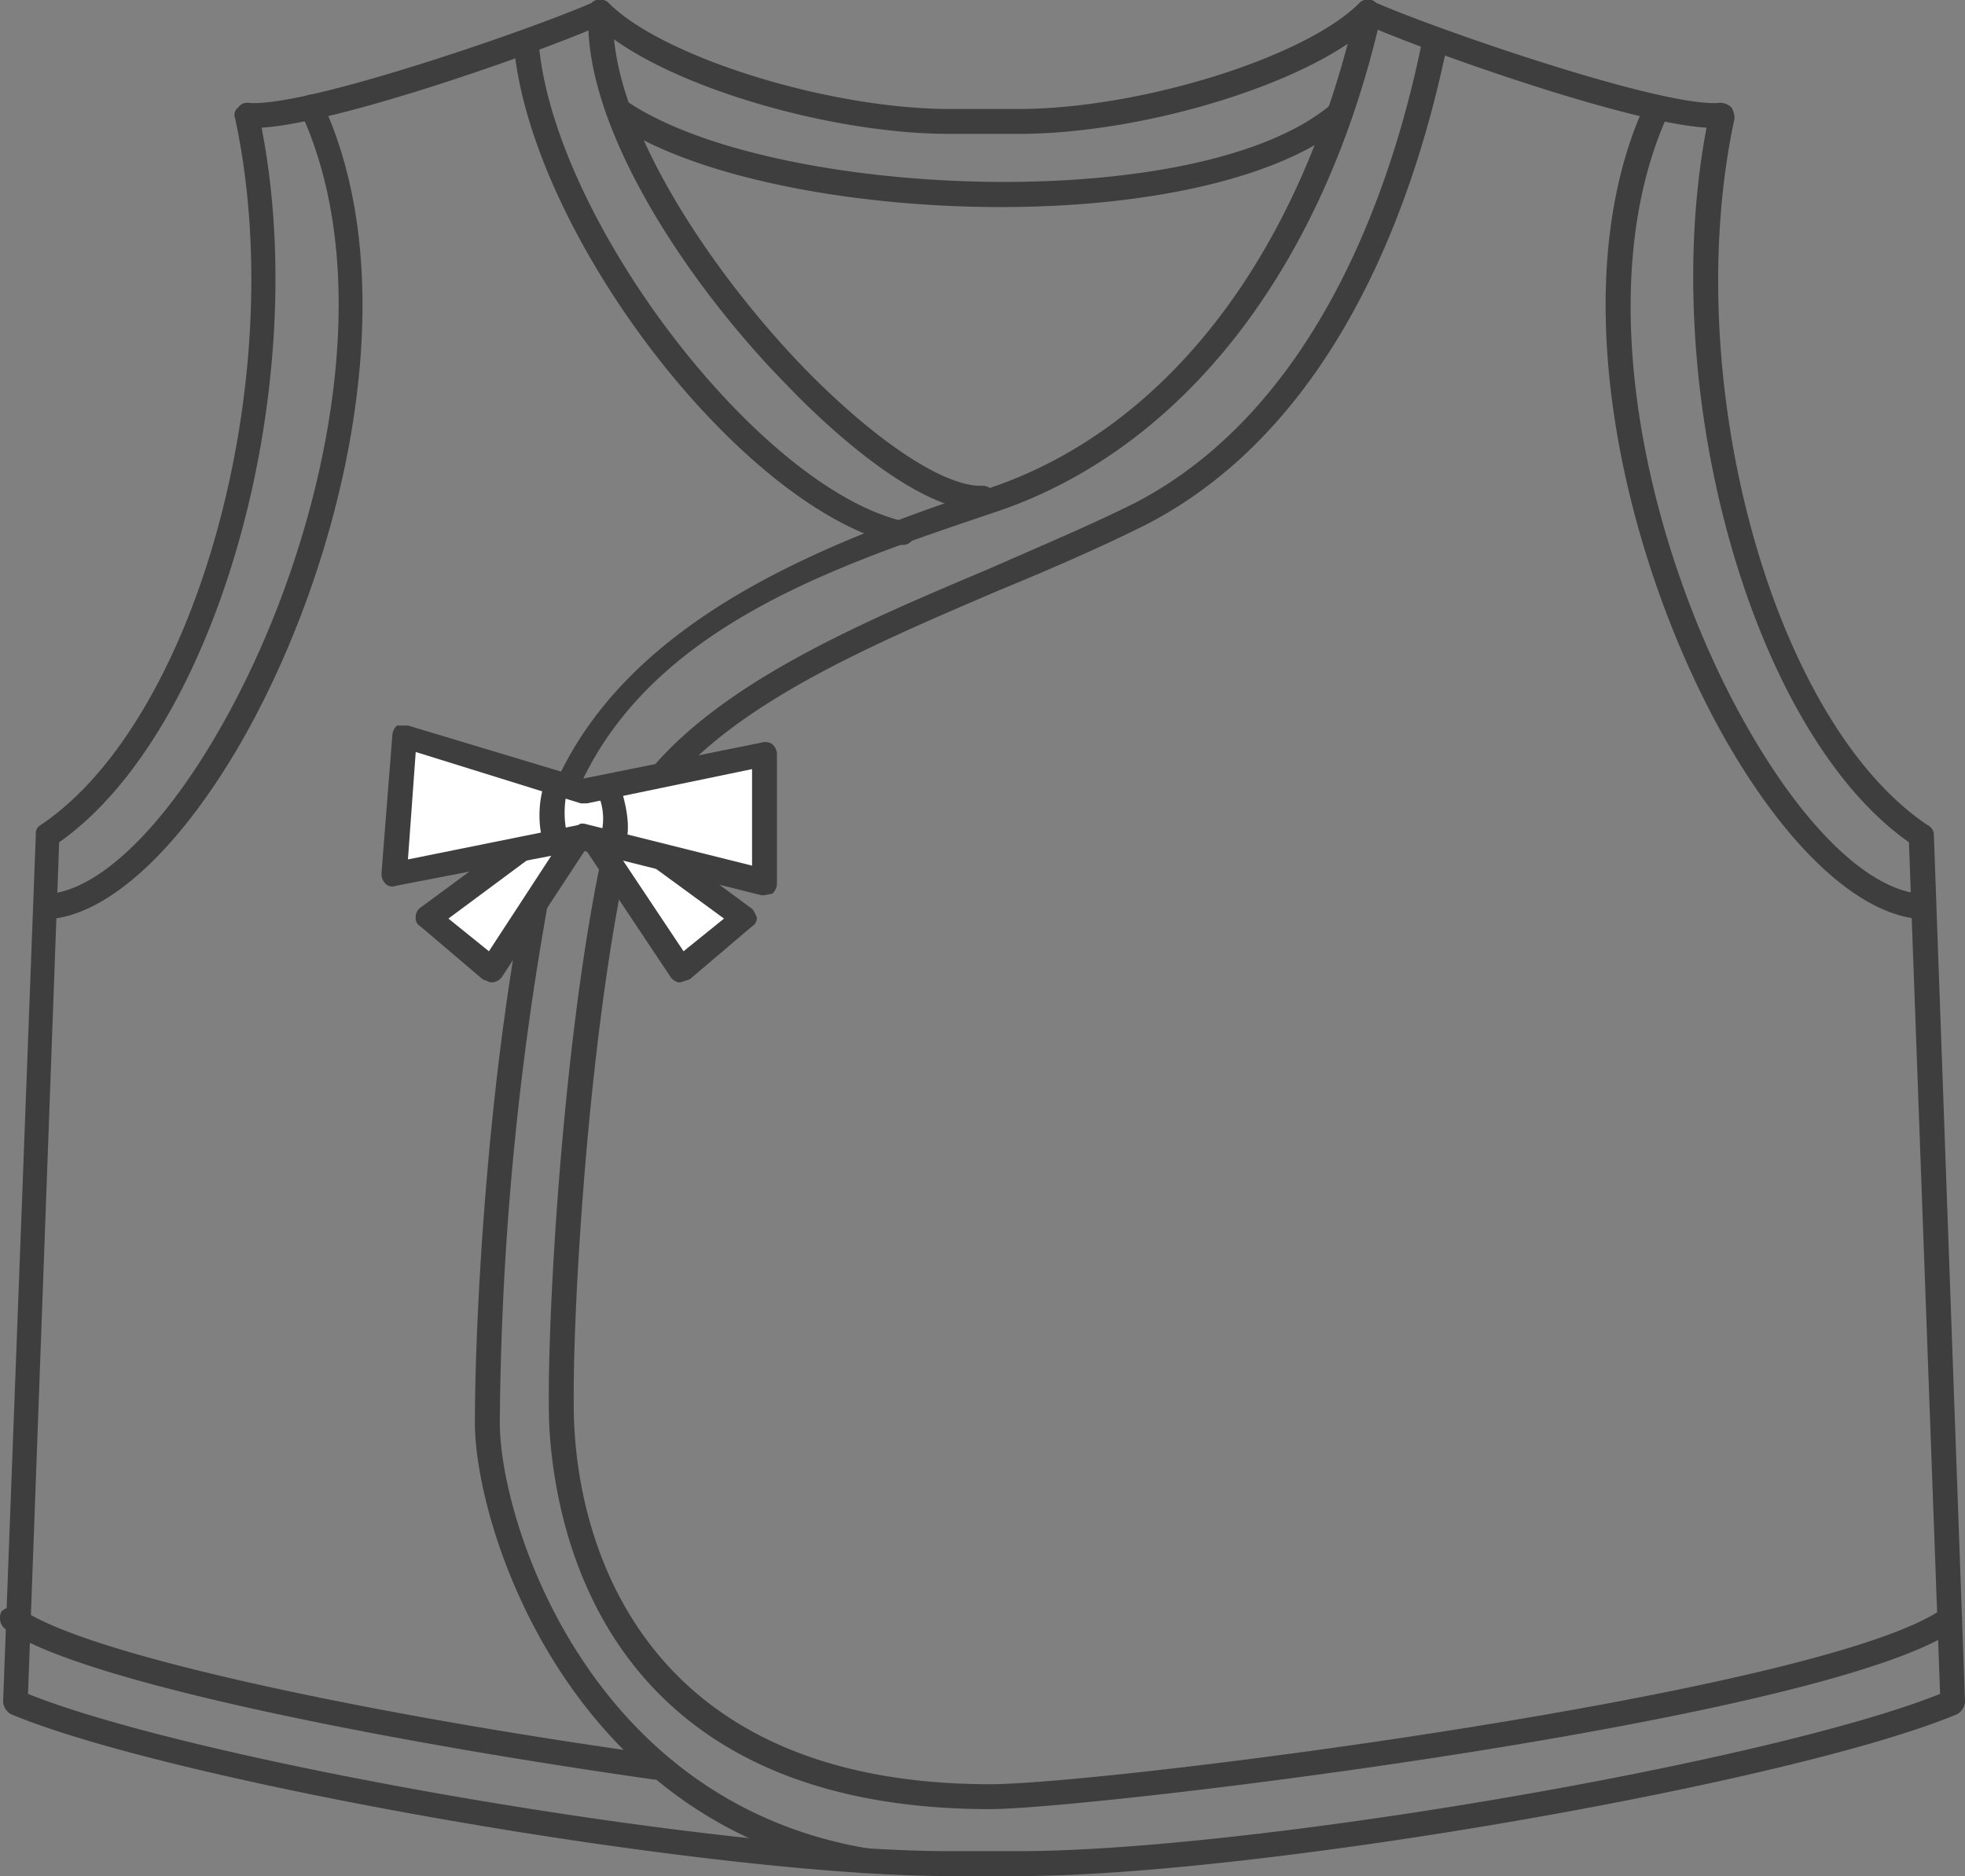 <svg xmlns="http://www.w3.org/2000/svg" viewBox="0 0 126.2 120.5">
  <rect x="0" y="0" width="126.2" height="120.5" fill="#808080" stroke="none"/>
  <defs>
    <style>
      .cls-1 {
        fill: #3e3e3e;
      }

      .cls-2 {
        fill: #fff;
      }
    </style>
  </defs>
  <g id="レイヤー_2" data-name="レイヤー 2">
    <g id="img">
      <g>
        <path class="cls-1" d="M123.1,59H123c-3.9-.5-8.4-4.8-12.3-11.7-6.3-11.2-10.5-28.6-5.1-40.5a.8.8,0,0,1,1.1-.4.7.7,0,0,1,.4,1c-5.2,11.5-1.1,28.3,5,39.1,3.6,6.4,7.7,10.5,11.1,10.9a.8.8,0,0,1-.1,1.6Z"/>
        <path class="cls-1" d="M65.4,120.5H61c-15.4,0-49.8-6-60.3-10.4a1,1,0,0,1-.5-.8L2.3,53.6a.6.6,0,0,1,.3-.6c10-6.7,16.1-28.7,12.5-45.4a.6.6,0,0,1,.2-.7.7.7,0,0,1,.6-.3C19.4,7,34.4,1.8,38.2.1a.7.7,0,0,1,.9.1C42.6,3.7,53.3,7,61,7h4.4C73.2,7,83.8,3.7,87.3.2a.7.7,0,0,1,.9-.1C92,1.8,107,7,110.5,6.6a1.1,1.1,0,0,1,.7.3,1.4,1.4,0,0,1,.2.7c-3.6,16.7,2.4,38.7,12.4,45.4a.7.7,0,0,1,.4.6l2,55.7a1,1,0,0,1-.5.8C115.2,114.5,80.8,120.5,65.4,120.5ZM1.8,108.8c11,4.4,44.2,10.1,59.2,10.1h4.4c15,0,48.2-5.7,59.2-10.1l-2-54.7c-10.1-7.1-16.2-29-13-45.9-5-.3-17.7-4.8-21.6-6.5C83.9,5.4,73.4,8.6,65.4,8.6H61c-7.9,0-18.5-3.2-22.6-6.9C34.5,3.4,21.8,7.9,16.8,8.2c3.3,16.9-2.9,38.8-13,45.9Z"/>
        <path class="cls-1" d="M3.4,59a.8.8,0,0,1-.8-.7.7.7,0,0,1,.7-.9c3.3-.4,7.4-4.5,11-10.9,6.1-10.8,10.3-27.6,5.1-39.1a.8.8,0,1,1,1.4-.6c5.4,11.9,1.2,29.3-5.1,40.5C11.8,54.2,7.3,58.5,3.5,59Z"/>
        <path class="cls-1" d="M42.1,114.3H42C25.8,112,5.2,108.1.3,104.6a.9.9,0,0,1-.2-1.1,1.1,1.1,0,0,1,1.2-.2c4.3,3.1,23.6,7,40.9,9.4a.8.8,0,0,1,.7.9A.8.8,0,0,1,42.1,114.3Z"/>
        <path class="cls-1" d="M63.6,116.2c-24.1,0-27.8-16.9-28.3-24.2-.3-4.5.6-23.2,3.1-35.8,2-9.9,14.3-15.1,25.2-19.7,3.4-1.5,6.5-2.8,9.3-4.2C85,26,89.6,11.1,91.3,2.8h.8l.8.3c-1.8,8.6-6.5,24-19.3,30.6-2.8,1.4-6,2.8-9.4,4.2C53.7,42.4,41.8,47.4,40,56.5,37.5,69,36.6,87.4,36.9,91.9c.4,6.8,4,22.7,26.7,22.7,7.5,0,53.7-5.9,61.2-11.3a.9.9,0,0,1,1.1.2.9.9,0,0,1-.2,1.1C117.5,110.5,70,116.2,63.6,116.2Z"/>
        <path class="cls-1" d="M55.5,120.3h-.2C36.4,117,30.5,98,30.5,91.4s.8-23.4,3.8-36.9S51.5,35.4,62.8,31.6l.6-.2C74.9,27.6,83.5,16.4,87.1.6a.8.8,0,0,1,1-.6,1,1,0,0,1,.6,1C85,17.3,75.9,28.9,63.9,32.9l-.6.2c-10.9,3.7-24.5,8.2-27.5,21.7a196.4,196.4,0,0,0-3.7,36.6c0,6.2,5.6,24.2,23.5,27.3.4,0,.7.5.7.9A.8.8,0,0,1,55.5,120.3Z"/>
        <path class="cls-1" d="M63,32.8c-4.2,0-10.1-5.6-12.4-8C43.9,18,37.4,7.9,37.8.8c0-.5.3-.9.8-.8a.9.9,0,0,1,.8.8C39,7.5,45.5,17.3,51.7,23.7c4.6,4.7,9,7.6,11.4,7.5a.8.8,0,0,1,.8.7.9.9,0,0,1-.8.9Z"/>
        <path class="cls-1" d="M58,35h-.2C47.7,32.8,34.1,15.1,33,2.9a.8.8,0,0,1,.7-.8.8.8,0,0,1,.9.7c1,11.4,14.2,28.6,23.5,30.7a.7.7,0,0,1,.6.9A.7.7,0,0,1,58,35Z"/>
        <path class="cls-1" d="M64.3,13.3c-9.6,0-19.6-1.9-24.7-5.3a.9.9,0,0,1-.3-1.1.9.9,0,0,1,1.1-.3c9.4,6.2,36.6,7.3,45.1.1a.8.8,0,0,1,1.1.1.7.7,0,0,1-.1,1.1C82.1,11.6,73.3,13.3,64.3,13.3Z"/>
        <g>
          <g>
            <polygon class="cls-2" points="40.2 53.3 47.8 58.9 43.7 62.3 37.4 52.8 40.2 53.3"/>
            <path class="cls-1" d="M43.7,63.1h-.1a.9.9,0,0,1-.5-.3l-6.4-9.6a1,1,0,0,1,.1-.9.8.8,0,0,1,.8-.3l2.7.5.3.2,7.6,5.6c.2.1.3.4.4.6a.6.6,0,0,1-.3.6l-4,3.4Zm-4.6-9.2,4.8,7.2L46.5,59l-6.7-4.9Z"/>
          </g>
          <g>
            <polygon class="cls-2" points="35.1 53.3 27.5 58.9 31.5 62.3 37.9 52.8 35.1 53.3"/>
            <path class="cls-1" d="M31.5,63.1l-.5-.2-4-3.4a.6.6,0,0,1-.3-.6.7.7,0,0,1,.3-.6l7.6-5.6.4-.2,2.7-.5a.8.8,0,0,1,.8.3.7.7,0,0,1,0,.9l-6.3,9.6a.9.9,0,0,1-.6.3ZM28.8,59l2.6,2.1,4.7-7.2-.7.2Z"/>
          </g>
          <g>
            <polygon class="cls-2" points="37.5 50.8 49.1 48.4 49.1 56.8 37.3 53.7 25.3 56.2 26 47.3 37.5 50.8"/>
            <path class="cls-1" d="M49.1,57.5h-.2L37.3,54.6,25.4,56.9a.6.6,0,0,1-.6-.1.9.9,0,0,1-.3-.7l.7-8.9a.9.9,0,0,1,.3-.6h.7L37.5,50l11.4-2.3a.8.8,0,0,1,.7.1.9.9,0,0,1,.3.6v8.3a.9.9,0,0,1-.3.7ZM37.3,52.9h.2l10.8,2.7V49.4L37.7,51.6h-.4L26.7,48.3l-.5,6.9L37.1,53Z"/>
          </g>
          <path class="cls-1" d="M34.9,54.2a6.8,6.8,0,0,1,.1-4,.8.8,0,0,1,1.1-.3.7.7,0,0,1,.3,1,6.2,6.2,0,0,0,.1,3Z"/>
          <path class="cls-1" d="M39.3,54.9l-.4-.2a.8.8,0,0,1-.3-1.1,3.9,3.9,0,0,0-.2-2.6.7.7,0,0,1,.3-1.1c.3-.3.8-.1,1,.3s1.1,3.1.3,4.3A1,1,0,0,1,39.3,54.9Z"/>
        </g>
      </g>
    </g>
  </g>
</svg>
